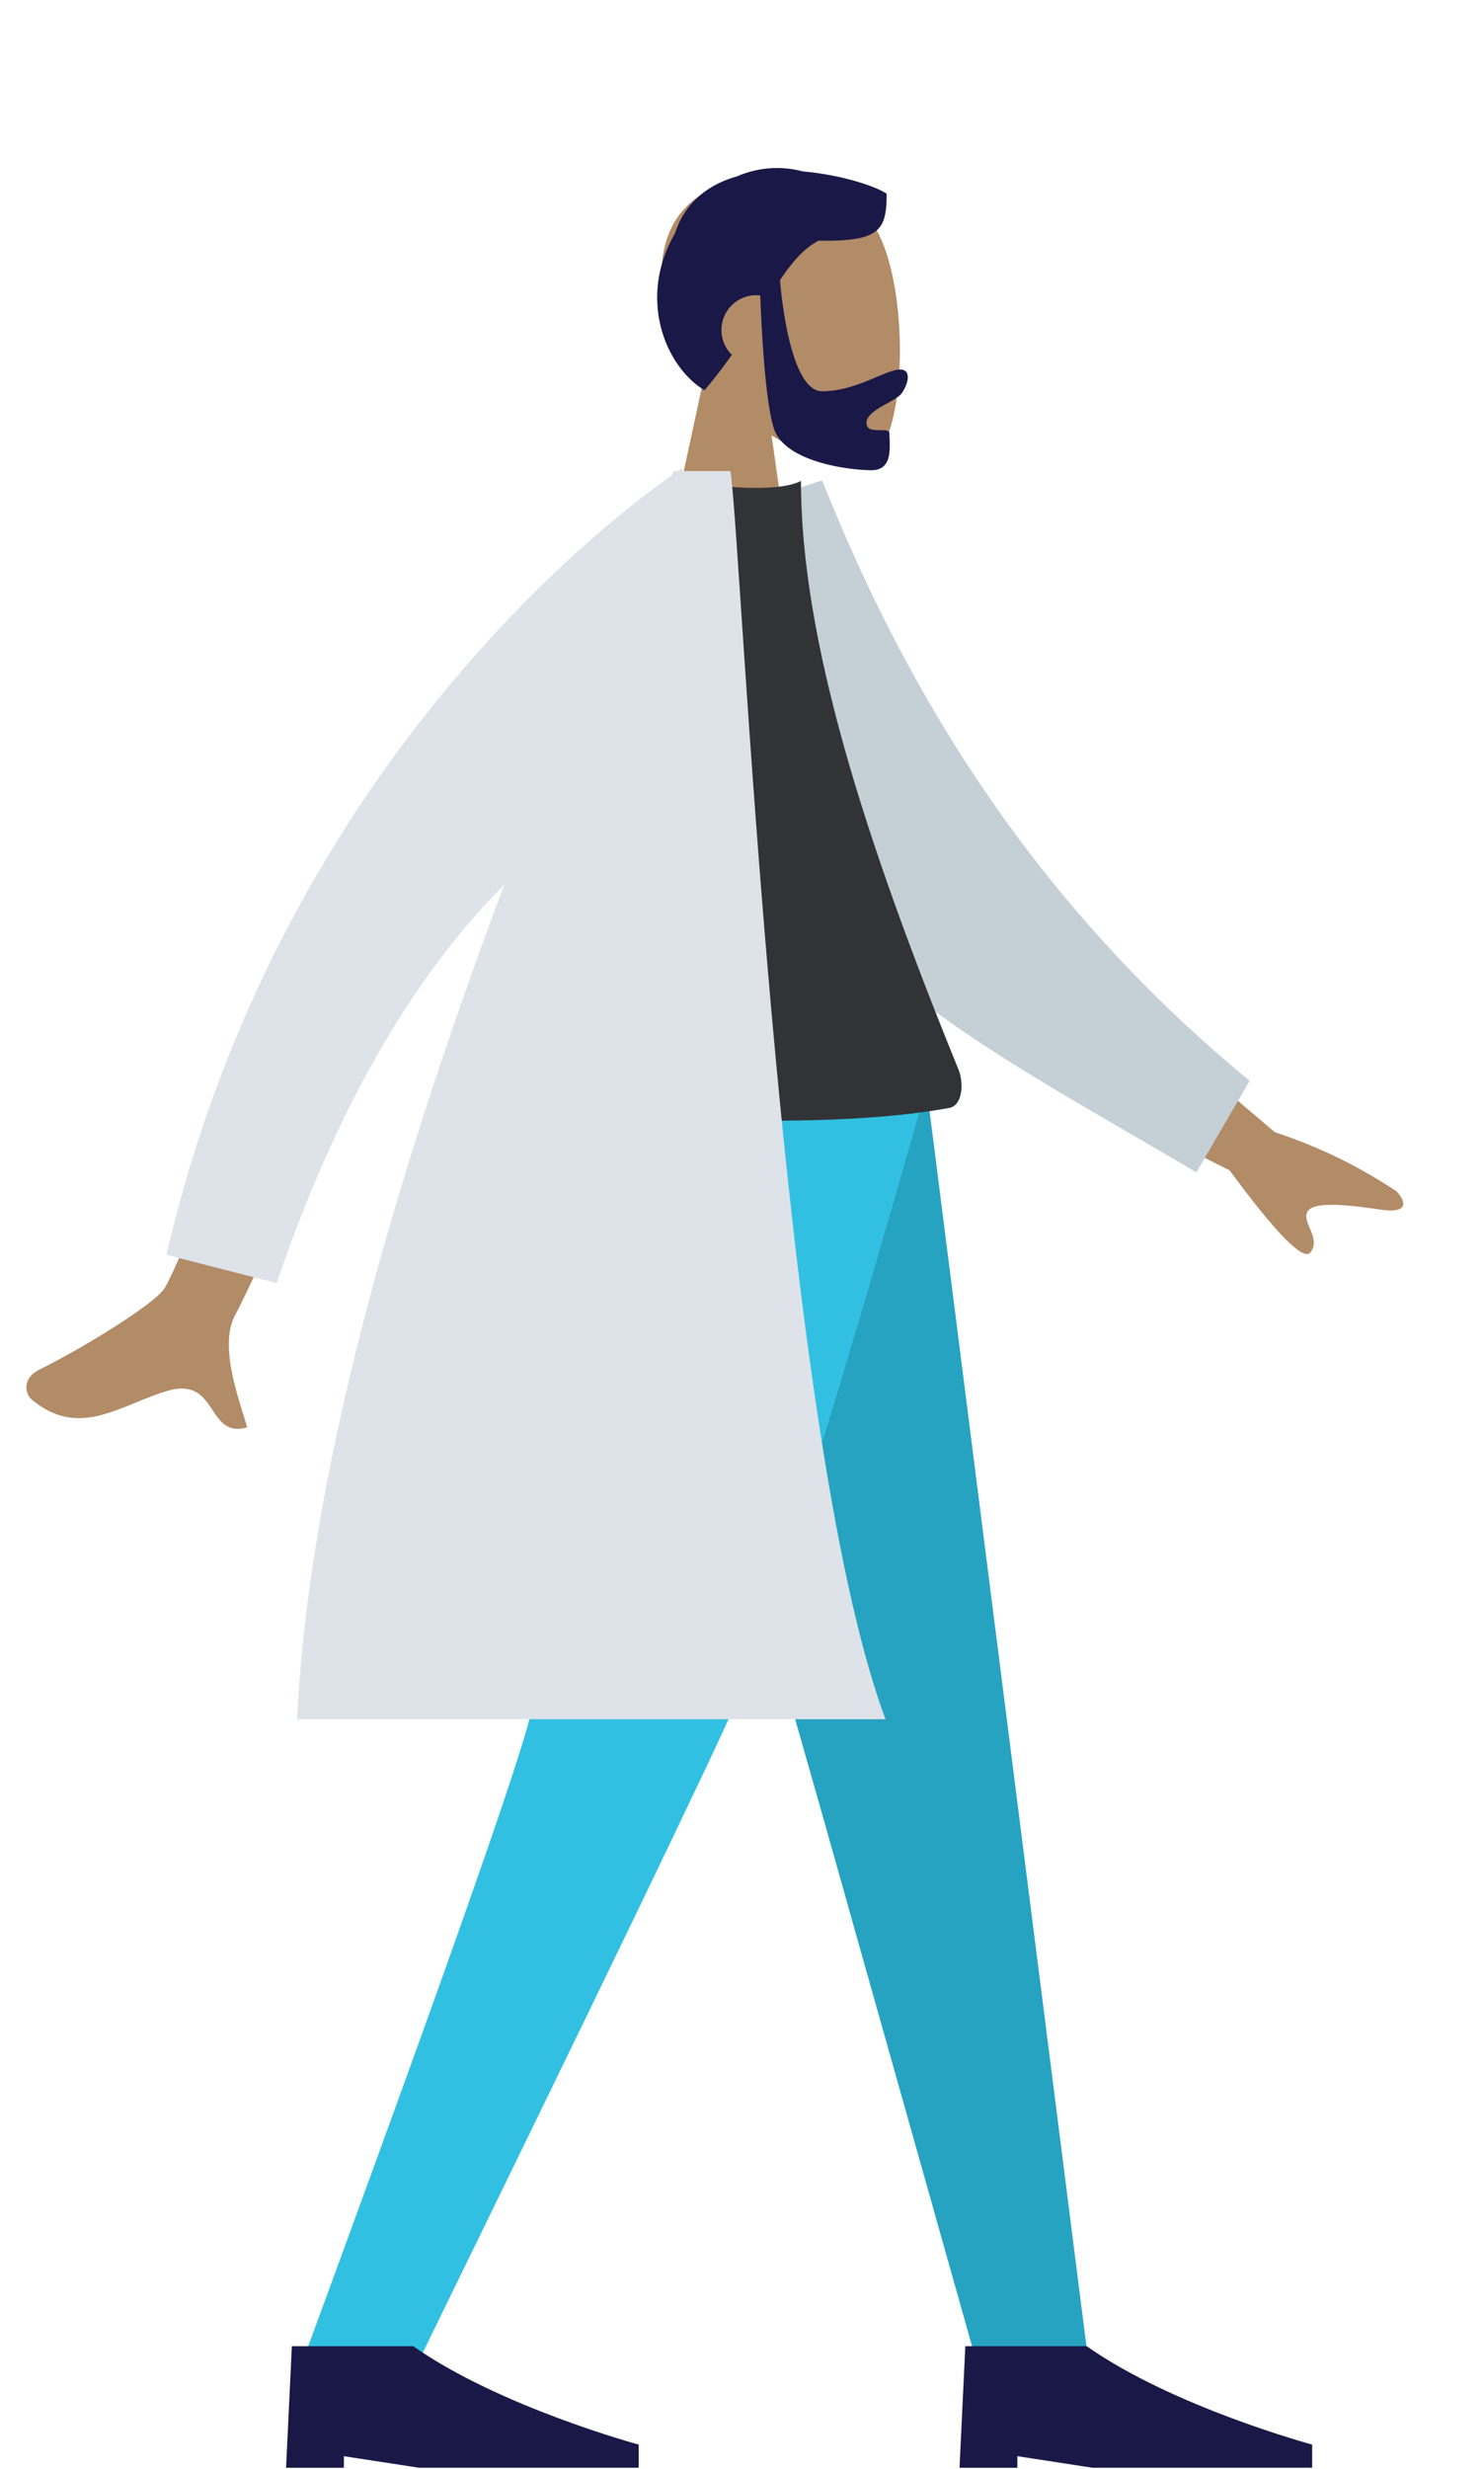 <?xml version="1.0" encoding="UTF-8"?> <svg xmlns="http://www.w3.org/2000/svg" id="prefix___Human_Standing" width="249" height="414" data-name="😍Human/Standing" viewBox="0 0 249 414"><defs><style> .prefix__cls-1{fill:#b28b67}.prefix__cls-2{fill:#191847} </style></defs><g id="prefix__Head_Front" data-name="Head/Front" transform="translate(58)"><g id="prefix__Head" transform="translate(52.005 29.717)"><path id="prefix__Head-2" d="M0 71l8.065-37.455c-4.5-5.26-7.543-11.708-7.034-18.931C2.5-6.2 31.579-1.621 37.235 8.884s4.985 37.152-2.326 39.03c-2.916.749-9.127-1.085-15.448-4.882L23.429 71z" class="prefix__cls-1" data-name="Head" transform="translate(-.005 .283)"></path></g><path id="prefix__Hair" d="M19.6 43.736c-1.564-4.727-2.159-18.336-2.3-22.357a5.823 5.823 0 0 0-6.517 5.784 5.809 5.809 0 0 0 1.747 4.167c-1.347 1.9-2.855 3.89-4.585 5.94-6.5-3.9-11.318-15.322-4.966-26.292C4.735 5.6 8.709 2.733 13.4 1.4A16.871 16.871 0 0 1 24.484.583c6.531.561 12.363 2.555 14.017 3.739 0 6.189-1.2 8.025-11.432 7.864-2.515 1.329-4.448 3.618-6.461 6.618.015.2 1.368 18.636 7.072 18.636 5.734 0 10.6-3.644 13.117-3.644 1.834 0 1.425 2.3.209 4-1 1.406-5.888 2.76-5.888 4.939 0 1.23 1.231 1.228 2.3 1.226.826 0 1.557 0 1.557.56 0 2.137.679 6.156-3.028 6.156-3.747 0-14.506-1.368-16.347-6.941z" class="prefix__cls-2" transform="translate(52.269 28.173)"></path></g><g id="prefix__Bottom_Skinny_Jeans_1" data-name="Bottom/Skinny Jeans 1" transform="translate(48 182)"><path id="prefix__Leg" d="M0 0l35.165 123.513 25.657 91.036h18.713L52.271 0z" transform="translate(55.152)" style="fill:#26a3c1"></path><path id="prefix__Leg-2" d="M43.18 0c-.813 63.66-3.587 98.382-4.441 104.166S24.972 146.744 0 214.548h19.385q47.686-97.571 53.24-110.383C76.327 95.624 87.752 60.9 104.96 0z" data-name="Leg" transform="translate(2.568)" style="fill:#32c0e2"></path><g id="prefix__Left_Shoe" data-name="Left Shoe" transform="translate(0 193)"><path id="prefix__Shoe" d="M0 20.387L.97 0h20.369c14.487 10.193 37.827 16.5 37.827 16.5v3.883H22.309L9.7 18.445v1.942z" class="prefix__cls-2" transform="translate(0 18.445)"></path></g><g id="prefix__Right_Shoe" data-name="Right Shoe" transform="translate(113 193)"><path id="prefix__Shoe-2" d="M0 20.387L.97 0h20.369c14.487 10.193 37.827 16.5 37.827 16.5v3.883H22.309L9.7 18.445v1.942z" class="prefix__cls-2" data-name="Shoe" transform="translate(0 18.445)"></path></g></g><g id="prefix__Body_Long_Sleeve_1" data-name="Body/Long Sleeve 1" transform="translate(0 79)"><path id="prefix__Skin" d="M31.08 81.96c-1.441-2.161-3.056-4.321-7.57-2.944-8.035 2.452-14.666 8.009-22.625 1.4-.979-.813-1.8-3.469 1.307-5.016 7.748-3.857 19.124-10.913 20.893-13.513C26.7 56.568 47.627 0 47.627 0l17.179 2.5S37.145 62.565 35.148 66.032c-3 5.2.527 14.258 1.9 19.053a5.819 5.819 0 0 1-1.611.252c-2.211 0-3.231-1.688-4.357-3.377zm170.8-39.982l-29.673-14.823 8-16.4L209.488 35.6a83.252 83.252 0 0 1 20.392 9.9c1.242 1.3 2.674 3.866-2.8 3.057s-11.264-1.413-12.155.412 2.282 4.3.57 6.732a.718.718 0 0 1-.621.317q-2.643.003-12.99-14.04z" class="prefix__cls-1" transform="translate(4.427 75.272)"></path><path id="prefix__Coat_Back" d="M0 4.438L10.3 0c17.532 34.709 42.03 67.632 80.446 93.89l-7.525 16.082C50.091 94.154 19.009 82.335 4.469 55.523-.41 46.525.647 15.651 0 4.438z" data-name="Coat Back" transform="rotate(5.13 56.86 1425.466)" style="fill:#c5cfd6"></path><path id="prefix__Shirt" d="M0 105.136s45.74 4.854 72 0c2.169-.4 2.512-4.036 1.506-6.5C57.843 60.211 47.1 26.687 47.1 0c-4.312 2.176-15.092.652-15.092.652C12.693 28.153 3.814 59.708 0 105.136z" transform="translate(87.294 1.653)" style="fill:#323337"></path><path id="prefix__Coat_Front" d="M21.913 209.815C24 166.242 40.047 114.134 56.675 69.888c-12.27 12.218-26.6 32.7-38.179 66.793L0 131.929C18.849 50.635 74.072 8.71 84.789 1.226L85.1.5h.739c.5-.336.761-.5.761-.5l-.028.5h8.049c1.874 11.033 7.786 160.438 26.035 209.312z" data-name="Coat Front" transform="translate(27.927 -.504)" style="fill:#dde3e9"></path></g></svg> 